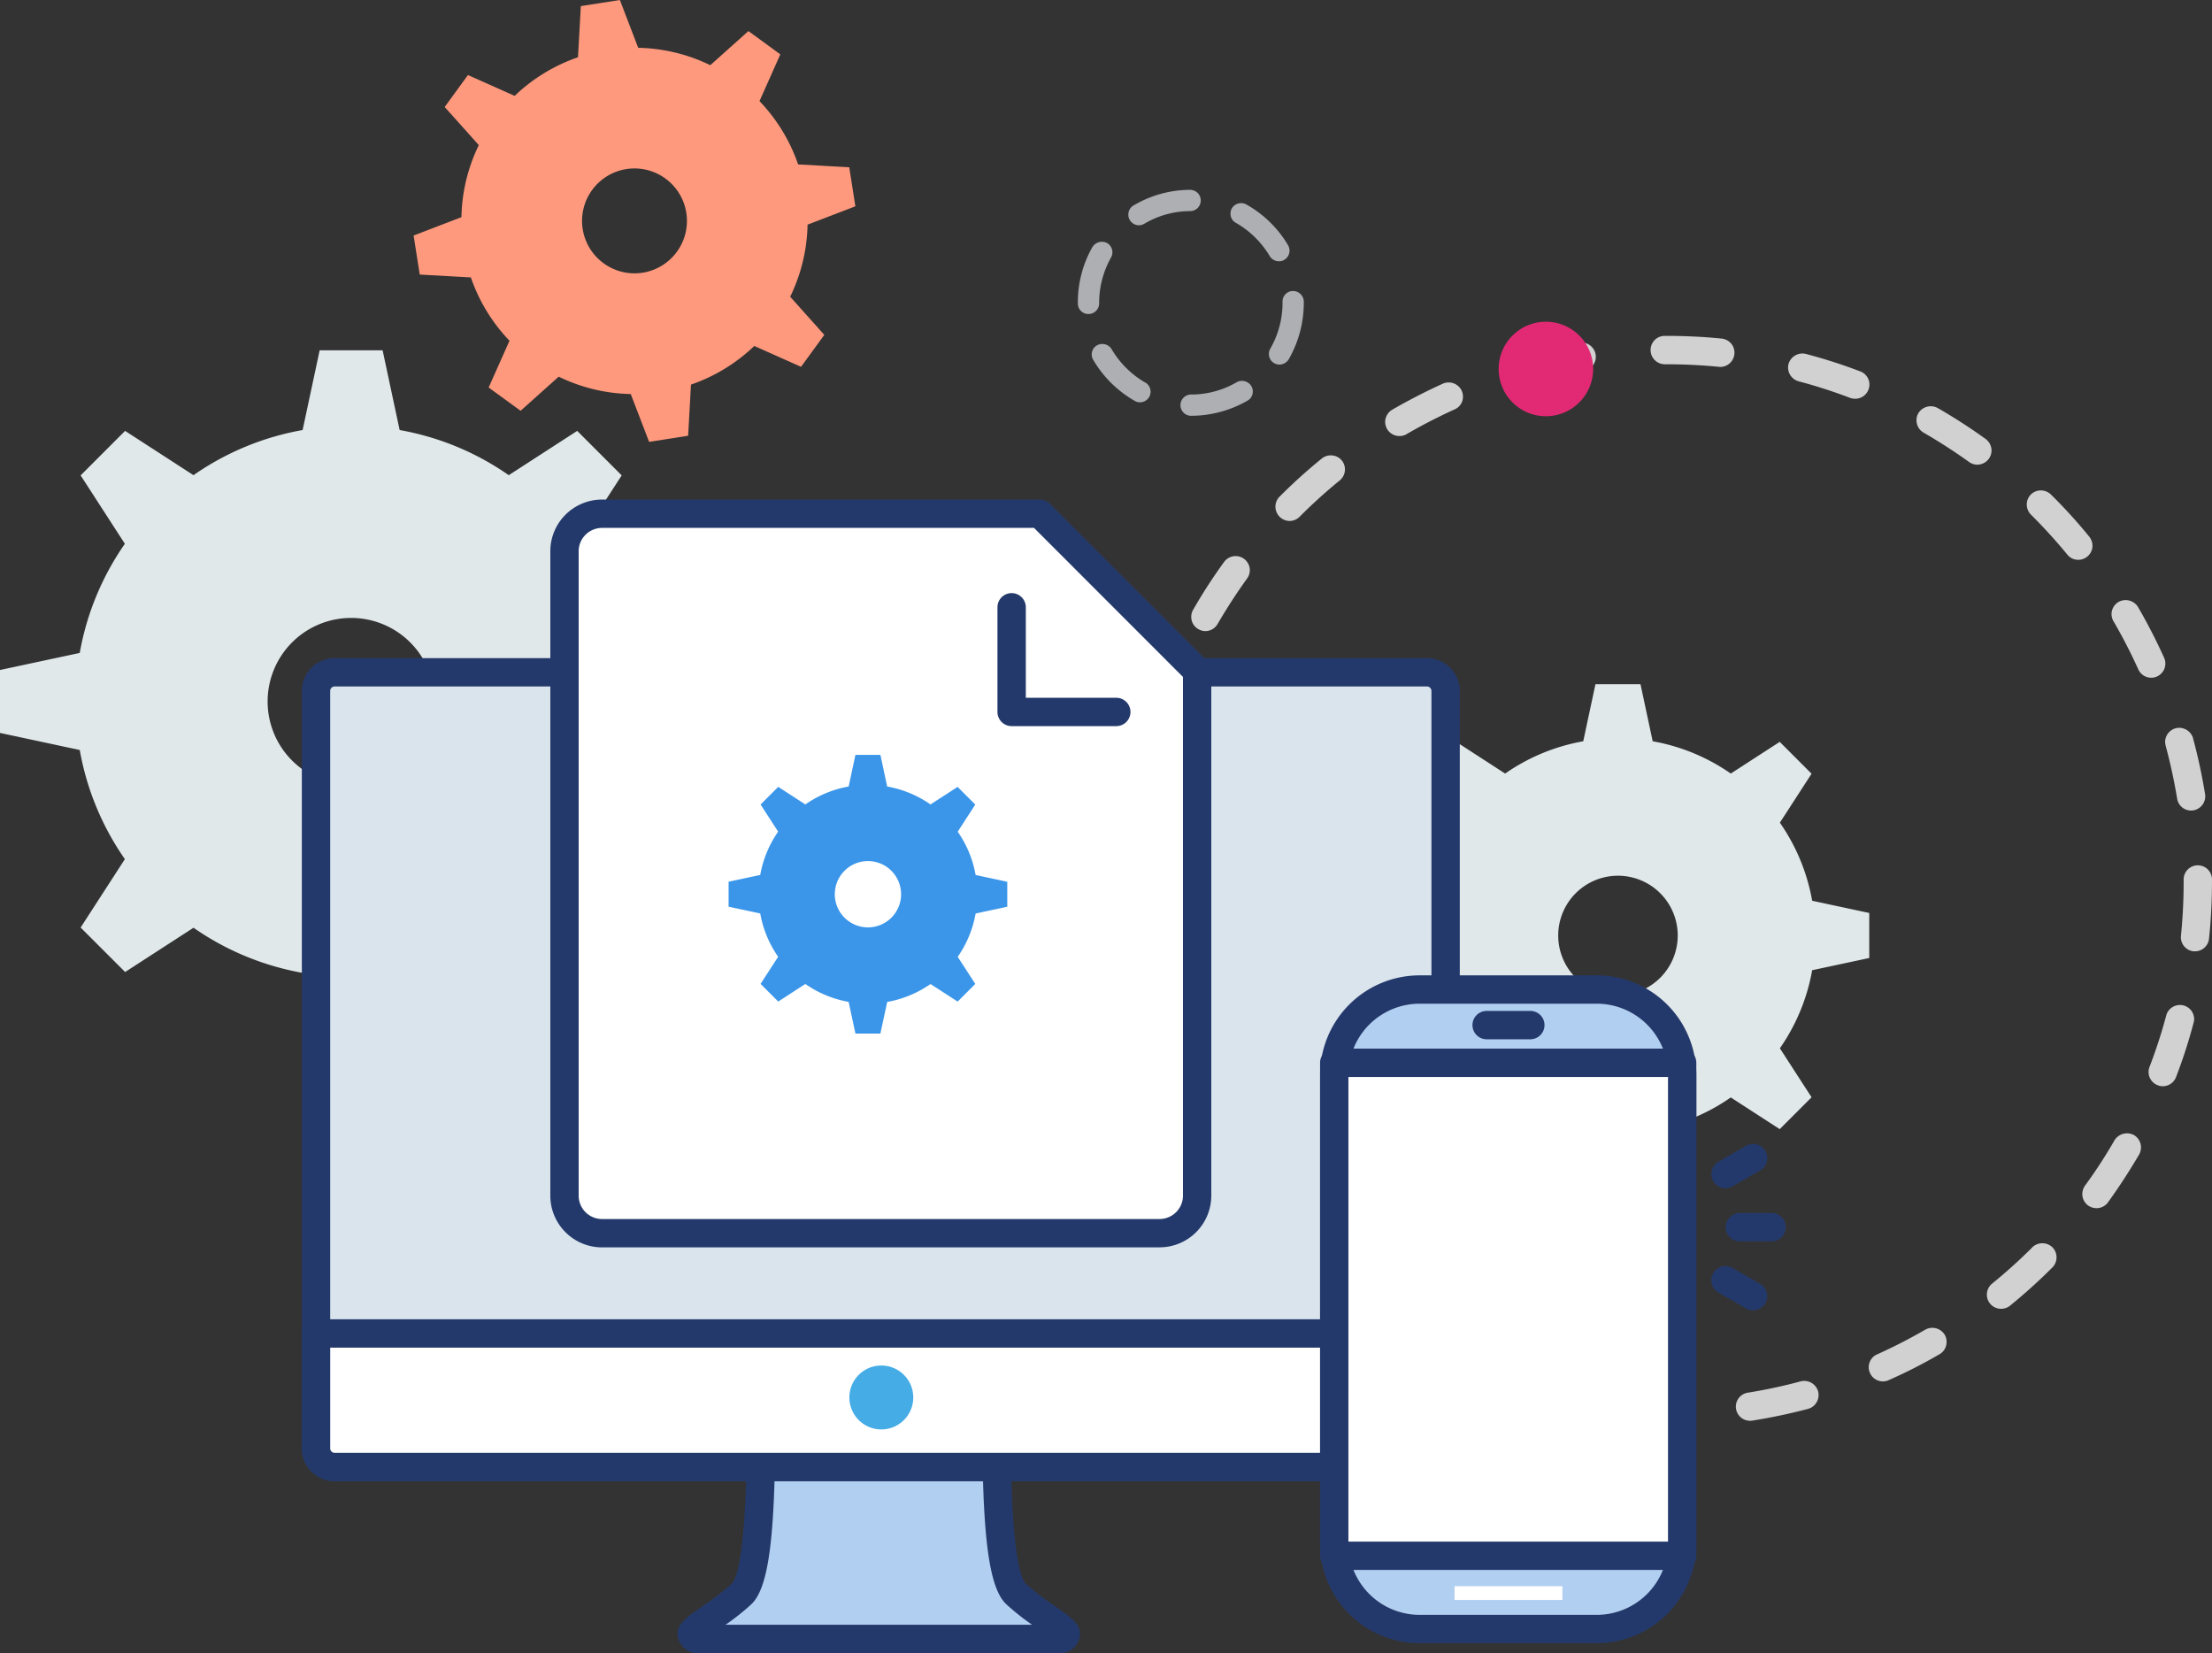<svg data-name="그룹 14564" xmlns="http://www.w3.org/2000/svg" width="310" height="231.686" viewBox="0 0 310 231.686">
    <rect x="0" y="0" width="310" height="231.686" fill="#333333" stroke="none"/>
    <defs>
        <clipPath id="wbvayyv05a">
            <path data-name="사각형 6377" style="fill:none" d="M0 0h310v231.686H0z"/>
        </clipPath>
    </defs>
    <g data-name="그룹 14563" style="clip-path:url(#wbvayyv05a)">
        <path data-name="패스 14562" d="M155.621 176.628h-.079a75.813 75.813 0 0 1-7.906-.4 1.905 1.905 0 0 1-1.351-.715 2.007 2.007 0 0 1 1.77-3.238 71.014 71.014 0 0 0 7.486.377h.079a2 2 0 0 1 1.986 2.006 1.975 1.975 0 0 1-1.986 1.966m11.642-.914a1.978 1.978 0 0 1-.3-3.933 73.074 73.074 0 0 0 7.411-1.589 2.025 2.025 0 0 1 2.441 1.41 1.911 1.911 0 0 1 .062.5 2 2 0 0 1-1.472 1.947 80.312 80.312 0 0 1-7.826 1.649 1.687 1.687 0 0 1-.316.02m-30.909-1.569a2.4 2.4 0 0 1-.514-.06 78.809 78.809 0 0 1-7.61-2.463 1.987 1.987 0 1 1 1.41-3.714 71.009 71.009 0 0 0 7.23 2.324 2.018 2.018 0 0 1 1.47 1.927 1.911 1.911 0 0 1-.06.5 2.013 2.013 0 0 1-1.927 1.49m49.541-3.953a1.98 1.98 0 0 1-1.808-1.172 1.941 1.941 0 0 1-.042-1.529 1.9 1.9 0 0 1 1.057-1.095 74.1 74.1 0 0 0 6.734-3.456 2.036 2.036 0 0 1 2.721.715 1.871 1.871 0 0 1 .258 1.033 1.95 1.95 0 0 1-.971 1.688 71.136 71.136 0 0 1-7.131 3.635 1.956 1.956 0 0 1-.814.179m-67.517-3.476a1.892 1.892 0 0 1-.973-.258h-.02c-.04-.02-.06-.04-.1-.06a80.537 80.537 0 0 1-6.6-4.29 2.058 2.058 0 0 1-.814-1.311 1.961 1.961 0 0 1 .36-1.47 2.028 2.028 0 0 1 2.779-.437 79.01 79.01 0 0 0 6.356 4.132 1.991 1.991 0 0 1 .737 2.7 1.994 1.994 0 0 1-1.73.993m84.083-6.694a1.986 1.986 0 0 1-1.251-3.536 75.695 75.695 0 0 0 5.621-5.065v-.02a2.04 2.04 0 0 1 2.821 0 2.014 2.014 0 0 1 0 2.821 78.688 78.688 0 0 1-5.941 5.363 2.033 2.033 0 0 1-1.249.437m-99.494-5.123a1.959 1.959 0 0 1-1.41-.576 74.983 74.983 0 0 1-5.363-5.939 1.946 1.946 0 0 1-.437-1.45 1.97 1.97 0 0 1 .713-1.351 2.066 2.066 0 0 1 2.8.3 75.509 75.509 0 0 0 5.087 5.621 1.972 1.972 0 0 1 .574 1.41 1.886 1.886 0 0 1-.574 1.41 1.961 1.961 0 0 1-1.39.576m112.86-8.978a2.058 2.058 0 0 1-1.172-.377 2.027 2.027 0 0 1-.793-1.291 2.077 2.077 0 0 1 .356-1.49 68.141 68.141 0 0 0 4.134-6.356 2.067 2.067 0 0 1 2.721-.735 2.018 2.018 0 0 1 .993 1.688 2.1 2.1 0 0 1-.258 1.033 86.017 86.017 0 0 1-4.37 6.714 1.992 1.992 0 0 1-1.611.814M91.105 139.5a1.993 1.993 0 0 1-1.726-.993 75.058 75.058 0 0 1-3.657-7.111 1.907 1.907 0 0 1-.038-1.51 1.958 1.958 0 0 1 1.031-1.112 2.042 2.042 0 0 1 2.642.993 72.747 72.747 0 0 0 3.456 6.753 1.905 1.905 0 0 1 .258 1.033 1.949 1.949 0 0 1-.993 1.688 1.871 1.871 0 0 1-.973.258m134.019-10.667a1.718 1.718 0 0 1-.717-.139 1.983 1.983 0 0 1-1.152-2.562 70.6 70.6 0 0 0 2.344-7.21 1.992 1.992 0 0 1 3.915.516 2.093 2.093 0 0 1-.079.5 72.154 72.154 0 0 1-2.465 7.627 2 2 0 0 1-1.845 1.271m-141.507-7.27a1.994 1.994 0 0 1-1.925-1.47 79.549 79.549 0 0 1-1.668-7.826 1.991 1.991 0 0 1 1.647-2.264 2 2 0 0 1 2.284 1.649 70.577 70.577 0 0 0 1.589 7.409v.04a1.719 1.719 0 0 1 .06.457 2.018 2.018 0 0 1-1.47 1.947 2.29 2.29 0 0 1-.516.06m146.014-11.64h-.2a1.987 1.987 0 0 1-1.77-2.185 74.541 74.541 0 0 0 .377-7.568v-.3a1.986 1.986 0 1 1 3.973-.02v.318a77.081 77.081 0 0 1-.417 7.985 1.963 1.963 0 0 1-1.966 1.768M81.054 102.3a1.989 1.989 0 0 1-1.986-1.966v-.159c0-2.582.141-5.2.4-7.846a2 2 0 0 1 2.183-1.768 2.063 2.063 0 0 1 1.331.715 1.956 1.956 0 0 1 .439 1.45 79.018 79.018 0 0 0-.379 7.449v.139a1.979 1.979 0 0 1-1.986 1.986m148.02-12.1a1.97 1.97 0 0 1-1.947-1.669 77.836 77.836 0 0 0-1.607-7.409 3.905 3.905 0 0 1-.079-.5 2 2 0 0 1 1.468-1.947 2.033 2.033 0 0 1 2.445 1.371v.02c0 .04.018.06.018.079a77.818 77.818 0 0 1 1.669 7.747 2 2 0 0 1-1.649 2.284 1.7 1.7 0 0 1-.318.02M83.537 83.033a2.409 2.409 0 0 1-.514-.06 1.982 1.982 0 0 1-1.472-1.947 2.148 2.148 0 0 1 .062-.5 75.73 75.73 0 0 1 2.461-7.608 1.991 1.991 0 0 1 2.562-1.152A1.971 1.971 0 0 1 87.75 72.8a2.03 2.03 0 0 1 .038 1.529 69.779 69.779 0 0 0-2.324 7.21 2 2 0 0 1-1.927 1.49m139.956-11.437a1.984 1.984 0 0 1-1.808-1.172 75.365 75.365 0 0 0-3.456-6.714.019.019 0 0 1-.02-.02 2.117 2.117 0 0 1-.276-1.033 2.01 2.01 0 0 1 .993-1.688 2.043 2.043 0 0 1 2.721.715 79.588 79.588 0 0 1 3.655 7.111 1.98 1.98 0 0 1-.993 2.622 1.88 1.88 0 0 1-.816.179M90.948 65.057a1.908 1.908 0 0 1-.993-.278 1.95 1.95 0 0 1-.993-1.768 1.882 1.882 0 0 1 .258-.934 73.247 73.247 0 0 1 4.348-6.714 1.994 1.994 0 0 1 3.575.834 1.979 1.979 0 0 1-.358 1.49 79.384 79.384 0 0 0-4.132 6.376s0 .02-.018.02a1.952 1.952 0 0 1-1.688.973m122.315-9.991a1.932 1.932 0 0 1-1.529-.735 74.993 74.993 0 0 0-5.1-5.6c0-.02 0-.02-.02-.02a2.03 2.03 0 0 1-.556-1.39 1.974 1.974 0 0 1 .576-1.41 2.015 2.015 0 0 1 2.8 0 71.928 71.928 0 0 1 5.383 5.919 2.024 2.024 0 0 1 .437 1.45 1.986 1.986 0 0 1-1.986 1.788m-110.522-5.444a1.992 1.992 0 0 1-1.41-.6 2.012 2.012 0 0 1-.576-1.39 1.966 1.966 0 0 1 .576-1.41 74.293 74.293 0 0 1 5.941-5.363 2.016 2.016 0 0 1 2.779.278 2 2 0 0 1-.278 2.8 72.482 72.482 0 0 0-5.621 5.085 1.978 1.978 0 0 1-1.41.6m96.378-7.886a2 2 0 0 1-1.152-.377 77.498 77.498 0 0 0-6.376-4.112 1.994 1.994 0 0 1-.993-1.768 1.812 1.812 0 0 1 .258-.953 2.035 2.035 0 0 1 2.7-.735 76.44 76.44 0 0 1 6.736 4.35 2.027 2.027 0 0 1 .793 1.291 2 2 0 0 1-.358 1.49 2.041 2.041 0 0 1-1.607.814m-80.984-4.012a2.02 2.02 0 0 1-1.728-.973 2.117 2.117 0 0 1-.276-1.033 2.01 2.01 0 0 1 .993-1.688 82.396 82.396 0 0 1 7.111-3.655 2.017 2.017 0 0 1 2.62.993 2.042 2.042 0 0 1 .06 1.529 1.953 1.953 0 0 1-1.053 1.092 77.044 77.044 0 0 0-6.714 3.456.019.019 0 0 0-.02.02 2 2 0 0 1-.993.258m63.88-5.224a2.253 2.253 0 0 1-.717-.119 70.862 70.862 0 0 0-7.21-2.324 2.017 2.017 0 0 1-1.49-1.927 1.911 1.911 0 0 1 .062-.5 2.025 2.025 0 0 1 2.441-1.41 74.022 74.022 0 0 1 7.608 2.443 1.971 1.971 0 0 1 1.114 1.033 1.947 1.947 0 0 1 .038 1.529 1.979 1.979 0 0 1-1.845 1.271m-45.963-2.264a1.955 1.955 0 0 1-1.907-1.47 1.371 1.371 0 0 1-.079-.5 1.972 1.972 0 0 1 1.468-1.927 76.339 76.339 0 0 1 7.828-1.688 1.993 1.993 0 0 1 1.925 3.119 2.045 2.045 0 0 1-1.311.814 71.015 71.015 0 0 0-7.407 1.589 2.165 2.165 0 0 1-.516.06m27.052-2.185c-.079 0-.137-.02-.217-.02a75.349 75.349 0 0 0-7.351-.358h-.218a1.994 1.994 0 0 1-1.41-3.4 1.961 1.961 0 0 1 1.39-.576h.238a77.647 77.647 0 0 1 7.768.377 2.068 2.068 0 0 1 1.331.715 2 2 0 0 1-1.531 3.258" transform="translate(77.986 23.378)" style="fill:#d1d1d1"/>
        <path data-name="패스 14563" d="M91.919 45.054a1.488 1.488 0 0 1-1.49-1.49 1.457 1.457 0 0 1 .417-1.033 1.472 1.472 0 0 1 1.073-.457 12.663 12.663 0 0 0 6.4-1.728 1.536 1.536 0 0 1 2.046.556 1.453 1.453 0 0 1 .2.775 1.436 1.436 0 0 1-.735 1.251 15.83 15.83 0 0 1-7.906 2.125m-7.171-1.887a1.363 1.363 0 0 1-.735-.2 15.854 15.854 0 0 1-5.82-5.76 1.466 1.466 0 0 1 .536-2.026 1.539 1.539 0 0 1 2.046.536 13.036 13.036 0 0 0 4.688 4.668h.02a1.5 1.5 0 0 1 .755 1.251 1.574 1.574 0 0 1-.2.795 1.5 1.5 0 0 1-1.291.735m19.545-5.284a1.564 1.564 0 0 1-.735-.2 1.493 1.493 0 0 1-.536-2.046 12.865 12.865 0 0 0 1.708-6.416v-.139a1.463 1.463 0 0 1 1.47-1.51 1.514 1.514 0 0 1 1.51 1.47v.179a15.906 15.906 0 0 1-2.105 7.906 1.552 1.552 0 0 1-1.311.755m-26.76-7.088h-.02a1.467 1.467 0 0 1-1.47-1.47v-.1a15.664 15.664 0 0 1 2.046-7.822 1.575 1.575 0 0 1 2.046-.556 1.476 1.476 0 0 1 .7.914 1.45 1.45 0 0 1-.139 1.112 12.96 12.96 0 0 0-1.669 6.356v.074a1.488 1.488 0 0 1-1.49 1.49m26.672-7.39a1.5 1.5 0 0 1-1.273-.715A13.022 13.022 0 0 0 98.2 18.02a1.426 1.426 0 0 1-.755-1.311 1.469 1.469 0 0 1 .179-.715 1.516 1.516 0 0 1 2.026-.556 15.722 15.722 0 0 1 5.86 5.721 1.5 1.5 0 0 1-.536 2.046 1.385 1.385 0 0 1-.755.2m-19.6-5.045a1.514 1.514 0 0 1-1.291-.735 1.371 1.371 0 0 1-.2-.775 1.444 1.444 0 0 1 .735-1.271 15.579 15.579 0 0 1 7.866-2.185 1.49 1.49 0 1 1 .04 2.979 12.647 12.647 0 0 0-6.4 1.768 1.505 1.505 0 0 1-.755.218" transform="translate(75.007 13.209)" style="fill:#adafb2"/>
        <path data-name="패스 14564" d="M68.055 53.891a24.137 24.137 0 0 0 8.873-5.411l6.551 2.92 3.262-4.475-4.784-5.345a24.126 24.126 0 0 0 2.437-10.1l6.7-2.57-.858-5.47-7.167-.4a24.127 24.127 0 0 0-5.411-8.873l2.918-6.549-4.47-3.262-5.344 4.781A24.094 24.094 0 0 0 60.66 6.7L58.09 0l-5.47.856-.4 7.167a24.18 24.18 0 0 0-8.873 5.411L36.8 10.516l-3.262 4.475 4.783 5.343a24.126 24.126 0 0 0-2.437 10.1l-6.7 2.57.858 5.47 7.167.4a24.127 24.127 0 0 0 5.411 8.873L39.7 54.3l4.475 3.262 5.341-4.781a24.111 24.111 0 0 0 10.1 2.435l2.57 6.7 5.47-.856zm-15.177-21.8a7.35 7.35 0 1 1 8.4 6.124 7.352 7.352 0 0 1-8.4-6.124" transform="translate(28.782)" style="fill:#ff997d"/>
        <path data-name="패스 14565" d="M56.012 111.956a38.4 38.4 0 0 0 15.288-6.327l9.586 6.207 6.235-6.235-6.207-9.586a38.4 38.4 0 0 0 6.324-15.293l11.179-2.392v-8.818l-11.174-2.391a38.4 38.4 0 0 0-6.324-15.293l6.207-9.586-6.235-6.235-9.591 6.207a38.4 38.4 0 0 0-15.293-6.326l-2.386-11.177H44.8l-2.39 11.177a38.4 38.4 0 0 0-15.293 6.326l-9.586-6.207-6.231 6.235 6.2 9.586a38.428 38.428 0 0 0-6.324 15.293L0 69.512v8.819l11.177 2.392A38.428 38.428 0 0 0 17.5 96.016l-6.2 9.584 6.235 6.235 9.586-6.207a38.4 38.4 0 0 0 15.293 6.326l2.386 11.179h8.819zM37.506 73.922a11.705 11.705 0 1 1 11.705 11.705 11.7 11.7 0 0 1-11.705-11.705" transform="translate(0 24.373)" style="fill:#e1e8ea"/>
        <path data-name="패스 14566" d="M136.507 110.7a27.5 27.5 0 0 0 10.945-4.525l6.859 4.441 4.461-4.463-4.442-6.863a27.519 27.519 0 0 0 4.527-10.943l8-1.712v-6.308l-8-1.712a27.491 27.491 0 0 0-4.527-10.943l4.441-6.859-4.461-4.463-6.859 4.441a27.485 27.485 0 0 0-10.945-4.525l-1.71-8h-6.311l-1.71 8a27.5 27.5 0 0 0-10.945 4.525l-6.859-4.441-4.461 4.463 4.441 6.859a27.488 27.488 0 0 0-4.525 10.943l-8 1.712v6.309l8 1.712a27.488 27.488 0 0 0 4.525 10.943l-4.441 6.859 4.461 4.463 6.859-4.441a27.5 27.5 0 0 0 10.945 4.525l1.71 8h6.315zm-13.241-27.219a8.375 8.375 0 1 1 8.376 8.376 8.376 8.376 0 0 1-8.376-8.376" transform="translate(95.109 47.607)" style="fill:#e1e8ea"/>
        <path data-name="패스 14567" d="M94.242 123.1c-2.993-2.832-2.6-20.562-2.749-20.767-.975-1.373-15.773-.373-19.476.105-3.7-.479-12.508-1.478-13.483-.105-.145.2.242 17.934-2.743 20.767-2.989 2.817-7.224 4.9-6.972 5.725s1.245.592 1.245.592h49.9s1 .242 1.245-.592-3.983-2.908-6.968-5.725" transform="translate(48.141 100.247)" style="fill:#b1cff0"/>
        <path data-name="패스 14568" d="M101.263 132.447a3.2 3.2 0 0 1-.481-.036H51.24a2.924 2.924 0 0 1-3.331-2.022c-.55-1.808 1.009-2.892 3.369-4.531a36.252 36.252 0 0 0 4.147-3.2c.546-.532 1.859-3.337 2.07-17.72.032-2.042.034-2.209.415-2.749.7-.983 1.752-2.459 15.114-.749 2.322-.268 19.061-2.1 21.087.745.383.544.385.711.415 2.749.209 14.379 1.522 17.188 2.08 17.728a36.286 36.286 0 0 0 4.141 3.194c2.364 1.641 3.925 2.725 3.357 4.559a2.849 2.849 0 0 1-2.84 2.028m-.767-1.817zm-45.975-2.191H97.5a33.363 33.363 0 0 1-3.629-2.884c-2.175-2.058-3.138-8.013-3.319-20.552v-.228c-3.273-.409-13.177.115-17.283.648a2.177 2.177 0 0 1-.508 0c-6.473-.84-9.856-.878-11.288-.713v.3c-.185 12.538-1.144 18.491-3.313 20.55a33.345 33.345 0 0 1-3.633 2.888" transform="translate(47.144 99.239)" style="fill:#24396b"/>
        <path data-name="패스 14569" d="M180.6 156.181a2.6 2.6 0 0 1-2.6 2.606H24.9a2.6 2.6 0 0 1-2.606-2.606V50.042a2.611 2.611 0 0 1 2.606-2.614H178a2.611 2.611 0 0 1 2.6 2.614z" transform="translate(21.992 46.779)" style="fill:#d9e4ed"/>
        <path data-name="패스 14570" d="M178.991 161.759H25.89a4.6 4.6 0 0 1-4.594-4.592V51.028a4.6 4.6 0 0 1 4.594-4.6h153.1a4.6 4.6 0 0 1 4.586 4.6v106.139a4.6 4.6 0 0 1-4.586 4.592M25.89 50.4a.625.625 0 0 0-.62.628v106.139a.621.621 0 0 0 .62.62h153.1a.618.618 0 0 0 .614-.62V51.028a.63.63 0 0 0-.614-.628z" transform="translate(21.005 45.793)" style="fill:#24396b"/>
        <path data-name="패스 14571" d="M22.3 110.176a2.6 2.6 0 0 0 2.606 2.606h153.1a2.6 2.6 0 0 0 2.6-2.606V94.071H22.3z" transform="translate(21.991 92.784)" style="fill:#fff"/>
        <path data-name="패스 14572" d="M178.992 115.755H25.889a4.6 4.6 0 0 1-4.592-4.592V95.057a1.986 1.986 0 0 1 1.986-1.986h158.308a1.986 1.986 0 0 1 1.986 1.986v16.105a4.593 4.593 0 0 1-4.584 4.592M25.27 97.044v14.119a.622.622 0 0 0 .62.62h153.1a.616.616 0 0 0 .612-.62V97.044z" transform="translate(21.006 91.797)" style="fill:#24396b"/>
        <path data-name="패스 14573" d="M39.828 98.057v33.734a5.228 5.228 0 0 0 1.543 3.726 5.24 5.24 0 0 0 3.729 1.543h78.12a5.27 5.27 0 0 0 5.274-5.27v-73.5l-5.512-5.512-5.512-5.512-5.51-5.512-5.508-5.512H45.1a5.281 5.281 0 0 0-4.861 3.222 5.3 5.3 0 0 0-.411 2.05v56.543z" transform="translate(39.283 35.745)" style="fill:#fff"/>
        <path data-name="패스 14574" d="M124.206 140.033h-78.12a7.217 7.217 0 0 1-5.137-2.129 7.217 7.217 0 0 1-2.121-5.127V42.5a7.219 7.219 0 0 1 2.127-5.135 7.153 7.153 0 0 1 2.306-1.549 7.231 7.231 0 0 1 2.825-.574h61.351a1.984 1.984 0 0 1 1.4.582l22.04 22.048a1.978 1.978 0 0 1 .582 1.4v73.5a7.252 7.252 0 0 1-7.258 7.256M46.086 39.214a3.264 3.264 0 0 0-1.281.262 3.168 3.168 0 0 0-1.037.693A3.257 3.257 0 0 0 42.8 42.5v90.278a3.277 3.277 0 0 0 3.285 3.283h78.12a3.3 3.3 0 0 0 3.027-2 3.317 3.317 0 0 0 .258-1.281V60.1l-20.875-20.886z" transform="translate(38.297 34.759)" style="fill:#24396b"/>
        <path data-name="패스 14575" d="M87.029 60.482H72.362a1.986 1.986 0 0 1-1.986-1.982V43.828a1.986 1.986 0 0 1 3.973 0v12.681h12.68a1.986 1.986 0 0 1 0 3.973" transform="translate(69.413 41.269)" style="fill:#24396b"/>
        <path data-name="패스 14576" d="M73.634 87.876a15.269 15.269 0 0 0 6.07-2.511l3.8 2.463 2.475-2.475-2.463-3.8a15.258 15.258 0 0 0 2.509-6.068l4.437-.949v-3.5l-4.437-.949a15.229 15.229 0 0 0-2.509-6.068l2.463-3.8-2.475-2.475L79.7 60.2a15.269 15.269 0 0 0-6.07-2.511l-.949-4.435h-3.5l-.949 4.435a15.269 15.269 0 0 0-6.07 2.511l-3.8-2.463-2.475 2.475 2.463 3.8a15.258 15.258 0 0 0-2.509 6.068l-4.435.949v3.5l4.435.949a15.258 15.258 0 0 0 2.509 6.068l-2.463 3.8 2.475 2.475 3.8-2.463a15.269 15.269 0 0 0 6.07 2.511l.949 4.435h3.5zM66.29 72.782a4.645 4.645 0 1 1 4.646 4.646 4.645 4.645 0 0 1-4.646-4.646" transform="translate(50.703 52.524)" style="fill:#3b96ea"/>
        <path data-name="패스 14577" d="M68.882 100.808a4.477 4.477 0 1 1-4.475-4.475 4.476 4.476 0 0 1 4.475 4.475" transform="translate(59.108 95.015)" style="fill:#45ace6"/>
        <path data-name="패스 14578" d="M106.1 159.421h24.837a11.961 11.961 0 0 0 11.963-11.962V81.772a11.963 11.963 0 0 0-11.962-11.964H106.1a11.963 11.963 0 0 0-11.962 11.964v65.687a11.961 11.961 0 0 0 11.962 11.962" transform="translate(92.85 68.853)" style="fill:#b1cff0"/>
        <path data-name="패스 14579" d="M131.921 162.393h-24.835a13.964 13.964 0 0 1-13.948-13.948V82.756a13.964 13.964 0 0 1 13.948-13.948h24.835a13.964 13.964 0 0 1 13.948 13.948v65.689a13.964 13.964 0 0 1-13.948 13.948m-24.835-89.612a9.986 9.986 0 0 0-9.975 9.975v65.689a9.986 9.986 0 0 0 9.975 9.975h24.835a9.987 9.987 0 0 0 9.975-9.975V82.756a9.987 9.987 0 0 0-9.975-9.975z" transform="translate(91.863 67.866)" style="fill:#24396b"/>
        <path data-name="사각형 6375" transform="translate(186.988 148.928)" style="fill:#fff" d="M0 0h48.76v69.08H0z"/>
        <path data-name="패스 14580" d="M143.882 147.031H95.124a1.986 1.986 0 0 1-1.986-1.986V75.962a1.986 1.986 0 0 1 1.986-1.986h48.758a1.986 1.986 0 0 1 1.986 1.986v69.082a1.986 1.986 0 0 1-1.986 1.986m-46.772-3.973h44.79V77.951H97.111z" transform="translate(91.863 72.964)" style="fill:#24396b"/>
        <path data-name="선 289" transform="translate(208.342 143.647)" style="fill:#fff" d="M6.124 0H0"/>
        <path data-name="패스 14581" d="M112 75.291h-6.124a1.986 1.986 0 0 1 0-3.973H112a1.986 1.986 0 1 1 0 3.973" transform="translate(102.468 70.342)" style="fill:#24396b"/>
        <path data-name="사각형 6376" transform="translate(203.845 222.27)" style="fill:#fff" d="M0 0h15.116v1.931H0z"/>
        <path data-name="선 290" transform="translate(243.826 171.963)" style="fill:#fff" d="M0 0h4.449"/>
        <path data-name="패스 14582" d="M128.189 89.547h-4.449a1.986 1.986 0 0 1 0-3.973h4.449a1.986 1.986 0 1 1 0 3.973" transform="translate(120.087 84.403)" style="fill:#24396b"/>
        <path data-name="선 291" transform="translate(241.832 162.295)" style="fill:#fff" d="M0 2.225 3.853 0"/>
        <path data-name="패스 14583" d="M122.738 86.9a1.986 1.986 0 0 1-1-3.706l3.851-2.225a1.987 1.987 0 1 1 1.986 3.442l-3.851 2.223a1.971 1.971 0 0 1-.991.266" transform="translate(119.096 79.602)" style="fill:#24396b"/>
        <path data-name="선 292" transform="translate(241.832 179.406)" style="fill:#fff" d="m0 0 3.853 2.225"/>
        <path data-name="패스 14584" d="M126.586 95.519a1.97 1.97 0 0 1-.991-.266l-3.851-2.223a1.987 1.987 0 1 1 1.986-3.442l3.851 2.225a1.986 1.986 0 0 1-1 3.706" transform="translate(119.095 88.098)" style="fill:#24396b"/>
        <path data-name="패스 14585" d="M118.98 29.317a6.621 6.621 0 1 1-6.62-6.62 6.62 6.62 0 0 1 6.62 6.62" transform="translate(104.29 22.386)" style="fill:#e22974"/>
    </g>
</svg>
